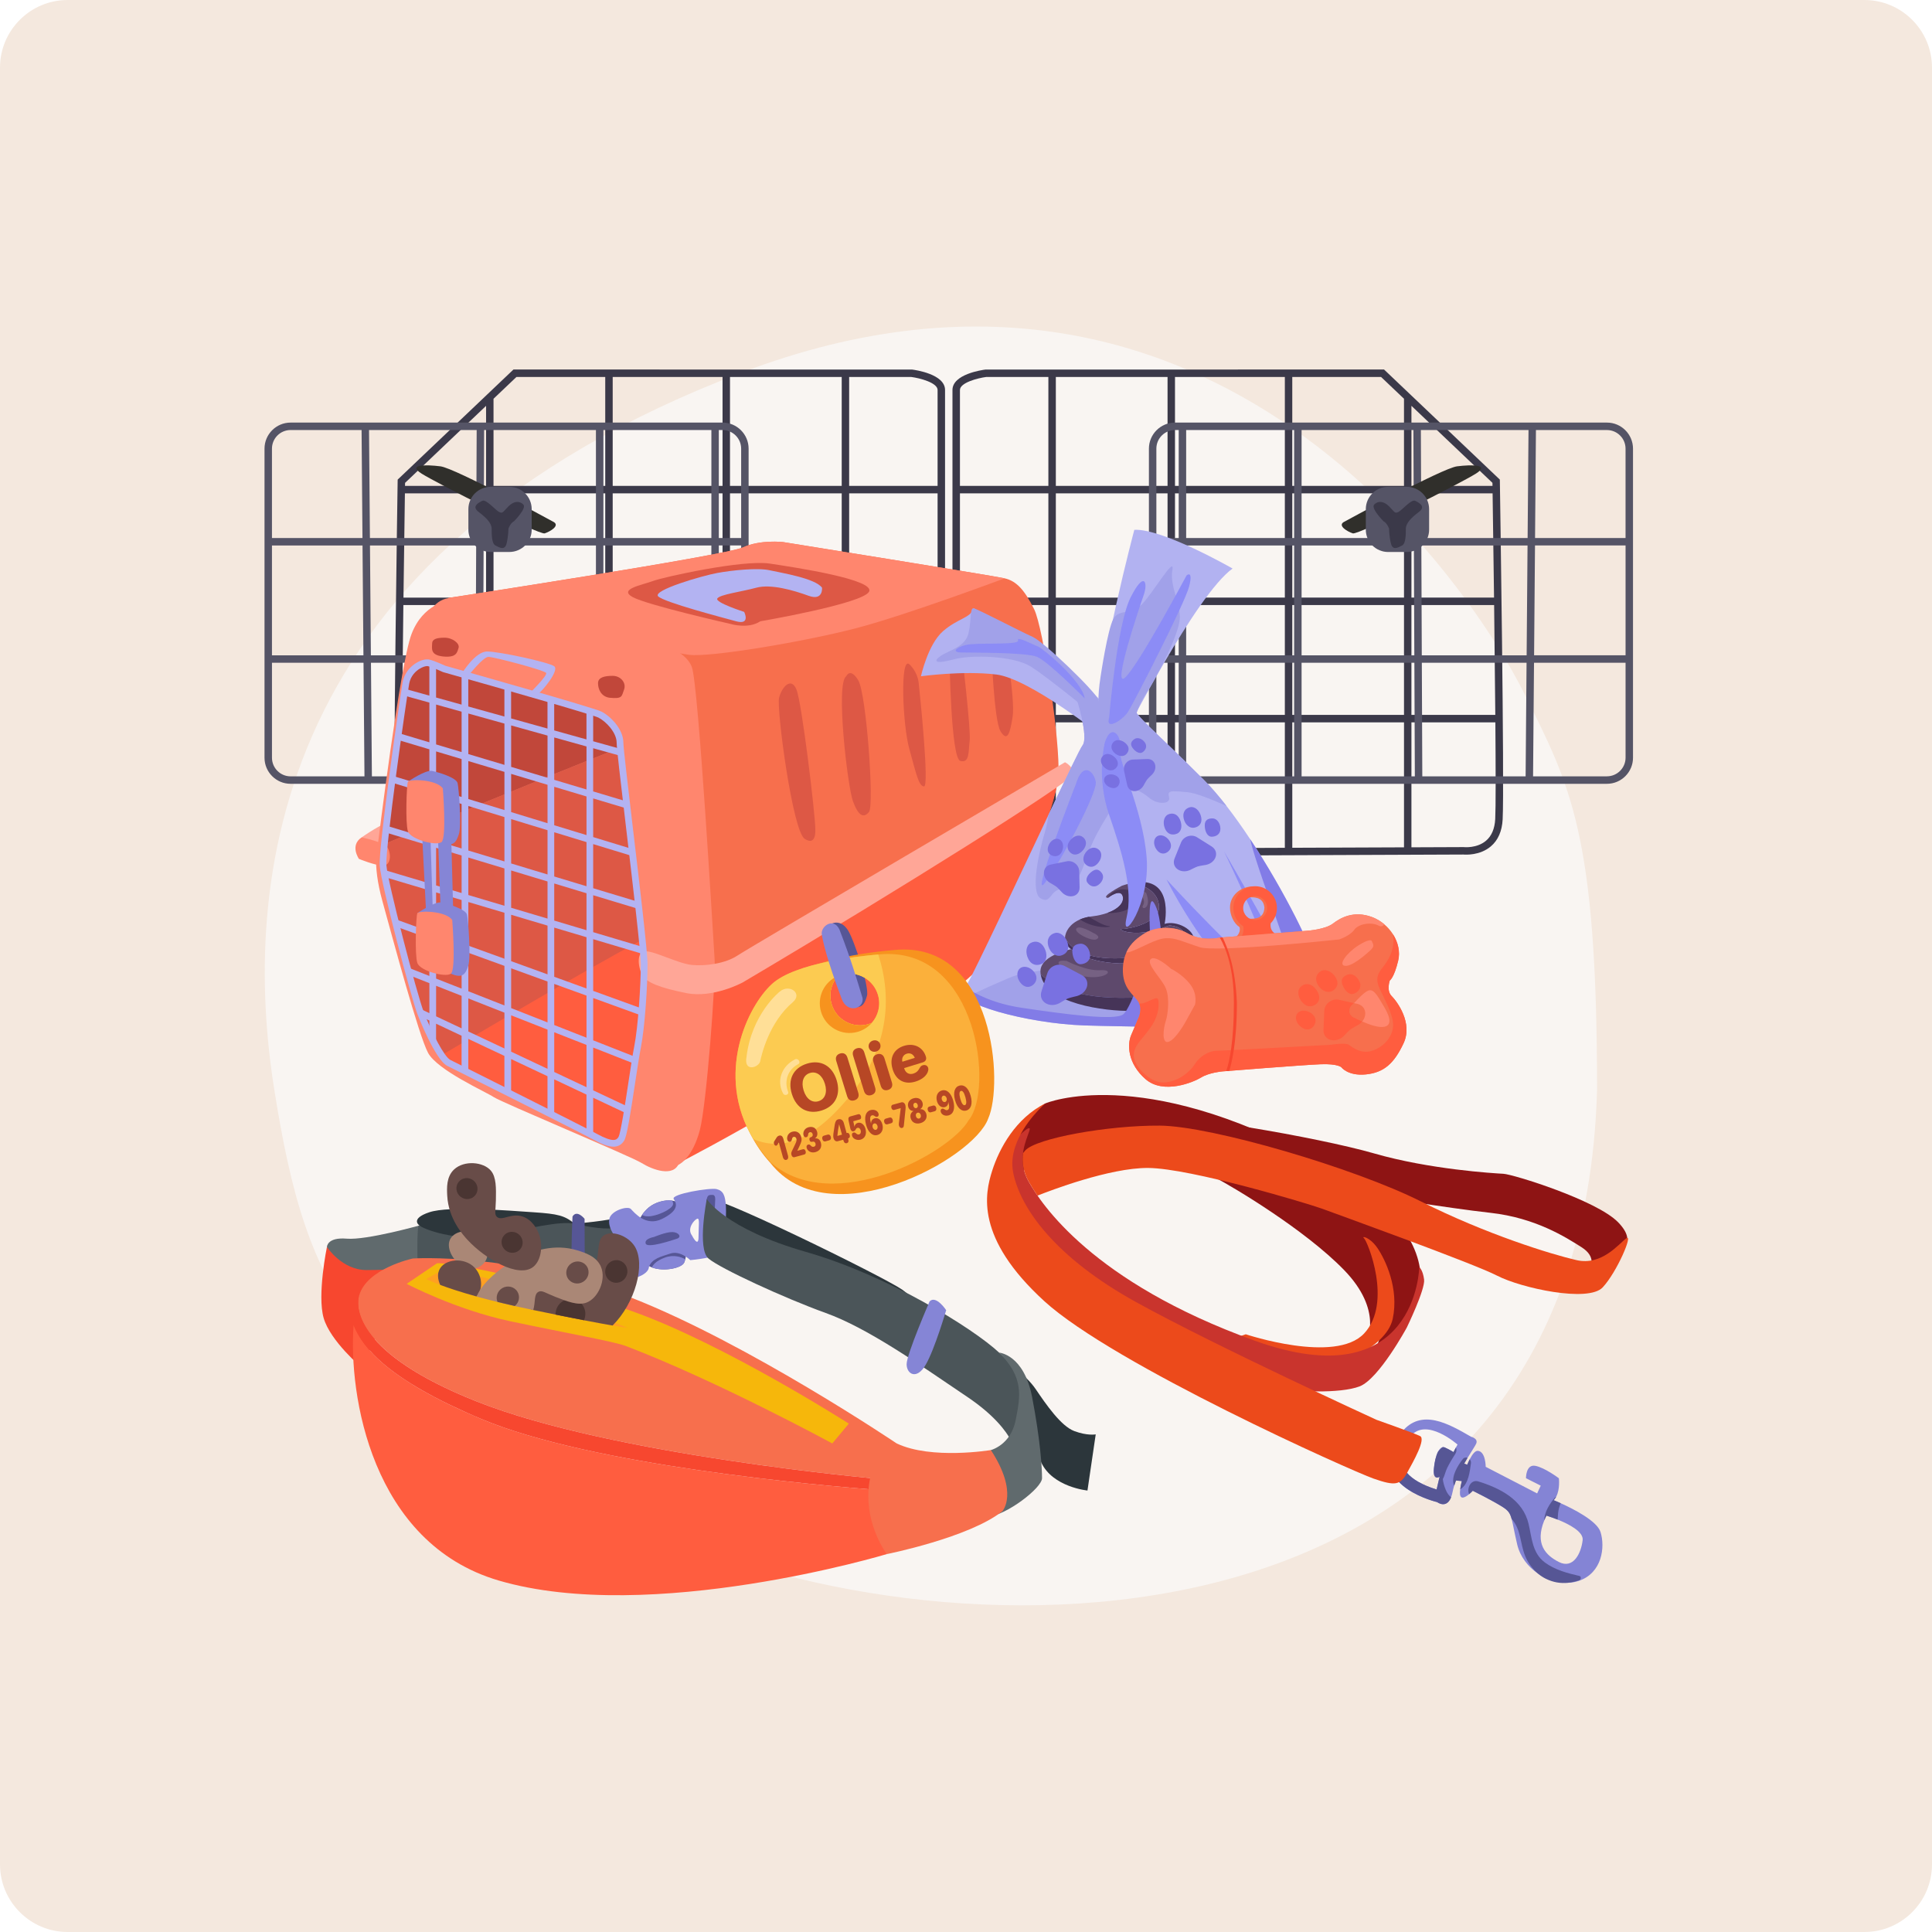 <svg fill="none" height="336" viewBox="0 0 336 336" width="336" xmlns="http://www.w3.org/2000/svg" xmlns:xlink="http://www.w3.org/1999/xlink"><clipPath id="a"><path d="m0 0h336v336h-336z"/></clipPath><g clip-path="url(#a)"><path d="m324.24 336h-312.48c-6.485 0-11.76-5.275-11.76-11.76v-312.48c0-6.485 5.275-11.76 11.76-11.76h312.48c6.485 0 11.76 5.275 11.76 11.76v312.48c0 6.485-5.275 11.76-11.76 11.76z" fill="#f4e8de"/><path d="m264.982 120.392c-8.169-16.34-53.104-87.061-135.824-55.658-82.72 31.403-87.061 89.614-81.444 124.846 5.617 35.233 13.465 51.958 65.837 76.277 52.371 24.315 161.388 24.06 164.197-76.277 0-44.679-4.596-52.849-12.766-69.188z" fill="#f9f5f2"/><path d="m158.605 64.269-69.309-.005-20.136 19.146-.005.273c-.033 2.15-.807 52.711-.485 58.815.107 2.053.799 3.633 2.058 4.7 1.897 1.609 4.404 1.451 4.772 1.417 1.992.008 80.017.325 83.512.325 1.688 0 3.151-.886 4.228-2.564.776-1.21 1.083-2.41 1.095-2.458l.021-.077v-76.016c0-2.76-5.16-3.482-5.75-3.557zm4.453 3.557v16.677h-15.38v-18.941h10.807c1.519.199 4.575 1.001 4.575 2.267zm-78.523 37.401v19.104h-14.588c.051-6.066.128-12.847.204-19.104h14.382zm-14.366-1.295c.1-7.904.199-14.813.25-18.132h14.116v18.132zm15.661 0v-18.132h19.429v18.132zm19.429 1.295v19.104h-19.429v-19.104zm0 20.399v21.813c-7.36-.028-14.177-.056-19.429-.076v-21.737zm21.696-21.696v-18.132h19.43v18.132zm19.43 1.294v19.105h-19.43v-19.105zm-39.829-1.294v-18.132h19.105v18.132zm19.105 1.294v19.105h-19.105v-19.105zm-19.105-20.723v-18.939h19.105v18.944h-19.105zm19.105 41.122v21.896c-6.306-.026-12.875-.051-19.105-.077v-21.819zm1.294 0h19.43v21.975c-5.469-.021-12.248-.046-19.43-.074zm0-41.122v-18.939h19.43v18.944h-19.43zm20.724 20.723h15.38v19.105h-15.38zm0-1.294v-18.132h15.38v18.132zm-57.866-38.368h15.446v18.944h-19.429v-15.155l3.983-3.786zm-5.277 5.019v13.925h-14.098c.003-.22.005-.396.008-.528zm-9.063 76.744h-.038l-.038.005c-.023 0-2.247.232-3.832-1.114-.975-.827-1.514-2.098-1.603-3.781-.102-1.943-.089-8.614-.025-16.804h14.599v21.732c-5.433-.023-8.9-.036-9.063-.036zm83.54.324c-.761 0-5.058-.016-11.333-.039v-21.979h15.38v18.045c-.156.539-1.261 3.973-4.047 3.973z" fill="#3b3949"/><path d="m125.658 73.493h-75.122c-2.499 0-4.534 2.035-4.534 4.534v53.753c0 2.499 2.035 4.534 4.534 4.534h75.122c2.5 0 4.535-2.035 4.535-4.534v-53.753c0-2.499-2.035-4.534-4.535-4.534zm3.238 4.534v15.543h-3.886v-18.78h.648c1.785 0 3.238 1.453 3.238 3.237zm-65.691 35.943h-15.908v-19.105h15.75zm41.73-19.105h18.781v19.105h-18.781zm-20.82-1.294.079-18.78h19.447v18.78zm19.526 1.294v19.105h-19.611l.077-19.105h19.531zm-39.308-1.294-.156-18.78h18.722l-.079 18.78zm18.479 1.294-.077 19.105h-18.234l-.158-19.105zm-18.298 20.399h18.214l-.082 19.753h-17.969zm19.511 0h19.616v19.753h-19.698zm20.913 0h18.78v19.753h-18.78zm0-21.696v-18.781h18.78v18.781zm20.075 1.294h3.885v19.105h-3.885zm-74.477-20.075h12.347l.156 18.781h-15.742v-15.543c0-1.785 1.453-3.237 3.237-3.237zm-3.237 56.99v-16.513h15.921l.166 19.753h-12.85c-1.785 0-3.237-1.452-3.237-3.237zm78.362 3.238h-.648v-19.754h3.885v16.514c0 1.784-1.452 3.237-3.237 3.237z" fill="#555466"/><path d="m96.354 90.815s-17.162-9.39-19.753-9.714c-2.591-.324-5.829-.324-3.237 1.294s20.399 10.685 21.372 10.363c.97-.324 2.591-1.294 1.619-1.943z" fill="#302f2b"/><path d="m85.344 95.996h3.237c2.146 0 3.886-1.74 3.886-3.886v-3.562c0-2.146-1.74-3.886-3.886-3.886h-3.237c-2.146 0-3.886 1.74-3.886 3.886v3.562c0 2.146 1.74 3.886 3.886 3.886z" fill="#555466"/><path d="m89.392 90.655s2.267-2.267 1.619-2.913c-.648-.648-1.619-.648-2.591.324-.97.97-.97 1.294-1.619.97s-2.267-2.267-2.913-1.943c-.646.324-1.943.97-.648 1.943 1.294.97 2.267 1.943 2.267 2.913s0 2.591.648 2.913c.648.324 1.619.97 1.943-.324.324-1.294.324-2.591.324-2.591s.324-.97.97-1.294z" fill="#3b3949"/><path d="m260.846 83.683-.005-.273-20.136-19.146-69.309.005c-.59.074-5.75.799-5.75 3.557v76.014l.021.076c.013.051.319 1.251 1.095 2.459 1.078 1.677 2.541 2.563 4.228 2.563 3.495 0 81.52-.316 83.512-.324.367.033 2.875.191 4.771-1.417 1.259-1.067 1.951-2.65 2.058-4.7.322-6.105-.452-56.666-.485-58.816zm-15.38 2.114h14.116c.049 3.322.148 10.228.251 18.132h-14.367zm0 19.429h14.382c.079 6.257.153 13.038.204 19.104h-14.588v-19.104zm14.099-20.724h-14.099v-13.925l14.091 13.396c0 .13.005.309.008.528zm-15.393-15.155v15.155h-19.429v-18.941h15.446zm-61.846 35.879v19.104h-15.38v-19.104zm-15.38-1.295v-18.132h15.38v18.132zm57.799 0v-18.132h19.429v18.132zm19.429 1.295v19.104h-19.429v-19.104zm-39.828-1.295v-18.132h19.105v18.132zm19.105 1.295v19.104h-19.105v-19.104zm-19.105-20.724v-18.941h19.105v18.944h-19.105zm-20.723 19.429v-18.132h19.429v18.132zm19.429 1.295v19.104h-19.429v-19.104zm-19.429-20.724v-18.941h19.429v18.944h-19.429zm19.429 41.123v21.9c-7.182.028-13.96.054-19.429.074v-21.974zm1.294 0h19.105v21.819c-6.23.025-12.799.051-19.105.076zm20.399 0h19.429v21.737c-5.249.02-12.065.048-19.429.076zm-53.226-60.064h10.807v18.944h-15.38v-16.679c0-1.266 3.056-2.068 4.575-2.267zm-4.576 78.112v-18.046h15.38v21.98c-6.275.023-10.572.038-11.333.038-2.785 0-3.891-3.434-4.047-3.972zm93.096-1.241c-.089 1.682-.628 2.954-1.603 3.781-1.585 1.345-3.809 1.116-3.832 1.113l-.038-.005h-.039c-.163 0-3.63.015-9.063.036v-21.732h14.598c.064 8.19.077 14.861-.025 16.804z" fill="#3b3949"/><path d="m279.467 73.493h-75.122c-2.5 0-4.534 2.035-4.534 4.534v53.753c0 2.499 2.034 4.534 4.534 4.534h75.122c2.5 0 4.534-2.035 4.534-4.534v-53.753c0-2.499-2.034-4.534-4.534-4.534zm3.237 4.534v15.543h-15.739l.155-18.78h12.347c1.785 0 3.237 1.453 3.237 3.237zm-77.713 35.943h-3.886v-19.105h3.886zm40.982 0h-19.61v-19.105h19.531l.076 19.105zm-.084-20.4h-19.526v-18.78h19.447zm-39.601 0v-18.78h18.78v18.78zm18.78 1.294v19.105h-18.78v-19.105zm0 20.399v19.753h-18.78v-19.753zm1.295 0h19.615l.082 19.753h-19.697zm20.828-20.399h18.469l-.158 19.105h-18.235zm.084 20.399h18.214l-.164 19.753h-17.968zm-.089-21.696-.079-18.781h18.721l-.155 18.781zm19.771 1.294h15.75v19.105h-15.908zm-62.612-20.075h.648v18.781h-3.885v-15.543c0-1.785 1.452-3.237 3.237-3.237zm-3.237 56.99v-16.513h3.885v19.753h-.648c-1.785 0-3.237-1.452-3.237-3.237zm78.362 3.238h-12.85l.166-19.754h15.921v16.514c0 1.784-1.453 3.237-3.237 3.237z" fill="#555466"/><path d="m233.648 90.815s17.162-9.39 19.753-9.714c2.591-.324 5.829-.324 3.237 1.294-2.591 1.619-20.399 10.685-21.372 10.363-.97-.324-2.591-1.294-1.618-1.943z" fill="#302f2b"/><path d="m244.656 84.665h-3.237c-2.146 0-3.886 1.74-3.886 3.886v3.562c0 2.146 1.74 3.886 3.886 3.886h3.237c2.146 0 3.886-1.74 3.886-3.886v-3.562c0-2.146-1.74-3.886-3.886-3.886z" fill="#555466"/><path d="m240.61 90.655s-2.267-2.267-1.618-2.913c.648-.648 1.618-.648 2.591.324.97.97.97 1.294 1.619.97.648-.324 2.267-2.267 2.913-1.943s1.943.97.648 1.943c-1.294.97-2.267 1.943-2.267 2.913s0 2.591-.648 2.913c-.649.324-1.619.97-1.943-.324-.325-1.294-.325-2.591-.325-2.591s-.324-.97-.97-1.294z" fill="#3b3949"/><path d="m64.055 147.97-1.167-2.334s3.967-2.8 5.369-2.8c1.402 0-.84 4.598-.84 4.598z" fill="#ffa697"/><path d="m77.967 103.991v.495l.097 15.936 19.212 40.725 17.905 37.949 2.916 3.153s35.37-20.662 51.713-35.838c0 0 3.735-3.035 5.369-7.238 1.634-4.202 8.405-18.676 8.872-24.045.008-.071.013-.148.015-.224.368-5.694-2.604-25.733-4.217-28.958-1.634-3.268-3.036-4.902-5.137-5.369s-38.521-6.303-38.521-6.303-3.968-.467-7.003.934c-3.036 1.402-51.223 8.783-51.223 8.783z" fill="#f76f4d"/><path d="m77.971 104.486s-4.402.48-6.413 5.814c-2.014 5.336-5.862 36.718-5.862 36.718s-1.054 2.936.812 9.707c1.869 6.771 6.304 23.346 7.938 26.381 1.634 3.036 10.039 6.771 11.44 7.705 1.402.935 23.813 10.271 25.679 11.441 1.869 1.167 5.599 2.573 6.533 0 .937-2.571-4.199-78.676-4.199-78.676l-35.93-19.087z" fill="#ff866e"/><path d="m97.278 161.148 17.905 37.949 2.915 3.153s35.371-18.219 51.713-33.395c0 0 3.281-1.925 4.915-6.127s8.859-22.23 9.326-27.599c.008-.071.013-.148.016-.225-10.647 6.815-54.455 34.235-59.452 34.973-2.073.306-14.036-3.807-27.341-8.732z" fill="#ff5d3f"/><path d="m114.247 111.786s4.902 1.167 6.069 4.202c1.167 3.036 3.735 47.391 3.967 50.894.233 3.502-1.401 25.211-2.568 29.649-1.167 4.434-3.503 6.77-5.369 6.303-1.869-.467-38.286-19.842-38.286-19.842s-3.268-2.801-4.202-9.34c-.934-6.536-5.604-15.175-3.967-36.884 1.634-21.712 3.036-26.146 3.967-28.483.934-2.333 2.334-4.901 6.069-4.202 3.735.7 34.319 7.705 34.319 7.705z" fill="#ff866e"/><path d="m66.624 150.539c.232 3.035 5.369 22.646 6.536 25.679.86 2.231 2.346 5.468 3.631 7.309.465.664.901 1.144 1.271 1.328 1.402.699 22.878 11.44 25.447 12.839 2.568 1.402 3.852 1.517 4.552.35.699-1.167 2.101-12.372 2.8-15.875.7-3.503 1.167-10.738 1.167-14.474 0-.651-.127-2.18-.339-4.273-.917-9.1-3.401-28.853-3.807-33.403-15.63 6.179-34.109 13.879-41.031 16.774-.181 1.841-.273 3.184-.232 3.746z" fill="#dd5845"/><path d="m62.889 145.635s3.924.794 4.529 1.797.605 3.104-.794 3.104c-1.402 0-4.202-1.166-4.202-1.166s-1.634-2.334.467-3.735z" fill="#ff866e"/><path d="m141.795 144.235s.232 3.036-1.869 1.634c-2.101-1.401-4.902-22.646-4.435-24.512.467-1.869 2.101-3.735 3.036-1.402.934 2.334 3.268 21.712 3.268 24.28z" fill="#dd5845"/><path d="m147.165 117.621s.7-1.634 2.101.7c1.402 2.333 2.801 21.711 1.869 22.878s-1.869.7-2.801-1.869c-.934-2.568-3.035-20.544-1.166-21.711z" fill="#dd5845"/><path d="m158.138 115.52s1.401 1.167 1.634 3.268c.232 2.101 1.868 17.976.934 17.976s-1.402-2.333-2.568-6.536c-1.167-4.202-1.634-16.107 0-14.708z" fill="#dd5845"/><path d="m167.24 113.184s1.634 13.774 1.402 15.641c-.233 1.868 0 3.967-1.634 3.502-1.634-.467-1.869-17.509-1.869-18.208 0-.7 1.166-2.801 2.101-.935z" fill="#dd5845"/><path d="m174.71 110.851s1.869 10.738 1.402 13.774-.934 4.435-2.101 2.568c-1.167-1.868-1.634-14.473-1.634-15.875 0-1.401 1.167-2.8 2.333-.467z" fill="#dd5845"/><path d="m66.853 146.793c6.919-2.895 25.401-10.595 41.031-16.773-.038-.411-.056-.697-.056-.843 0-2.101-2.101-4.202-3.503-4.902-1.401-.699-27.08-7.937-27.08-7.937s-1.751-.817-2.686-1.05c-.934-.232-3.503.935-3.967 3.503-.38 2.094-2.936 19.873-3.738 28.005z" fill="#c1473a"/><path d="m76.792 183.527c.465.664.901 1.144 1.272 1.328 1.402.699 22.878 11.44 25.447 12.839 2.568 1.402 3.852 1.517 4.552.35.699-1.167 2.101-12.372 2.801-15.875.699-3.503 1.166-10.738 1.166-14.473 0-.652-.127-2.181-.339-4.274-10.705 5.795-26.09 14.861-34.901 20.105z" fill="#ff5d3f"/><path d="m77.967 103.991v.495l1.963 1.46s36.185 7.471 39.92 7.938 20.31-2.334 29.182-4.67 25.679-8.637 25.679-8.637c-2.101-.467-38.521-6.303-38.521-6.303s-3.968-.467-7.003.934c-3.036 1.402-51.223 8.783-51.223 8.783z" fill="#ff866e"/><path d="m132.223 108.051s17.742-3.036 18.911-5.137c1.167-2.101-12.607-4.202-17.277-4.902-4.67-.7-18.443 2.333-20.31 3.036-1.869.699-6.068 1.401-3.503 2.8 2.569 1.402 17.042 4.67 17.042 4.67s3.036.934 5.137-.467z" fill="#dd5845"/><path d="m142.962 102.213s.232 2.334-2.334 1.402c-2.568-.934-6.536-2.101-9.104-1.402-2.568.7-6.304 1.167-6.771 1.869-.467.7 4.67 2.334 4.67 2.334s1.167 2.333-1.402 1.634c-2.568-.7-12.372-3.266-13.539-4.318-1.167-1.051 7.703-3.62 10.271-4.087 2.569-.467 7.003-.934 9.105-.467 2.101.467 7.937 1.401 9.104 3.035z" fill="#b3b3f2"/><path d="m185.217 132.562s1.869.935 1.167 2.334c-.7 1.401-29.182 19.375-57.197 35.952 0 0-5.137 2.801-9.804 1.869-4.669-.934-6.99-1.864-7.697-3.15-.708-1.287-1.088-4.187.62-4.136 1.708.048 5.676 2.149 8.012 2.384 2.333.233 5.836-.232 7.937-1.634 2.101-1.401 56.962-33.616 56.962-33.616z" fill="#ffa697"/><path d="m103.229 198.208c-2.486-1.356-23.087-11.66-25.428-12.829-2.134-1.068-5.157-8.872-5.185-8.952-1.085-2.823-6.329-22.658-6.574-25.844-.25-3.238 3.595-29.803 3.975-31.899.334-1.833 1.555-2.862 2.252-3.314.868-.559 1.8-.809 2.433-.651.904.225 2.461.935 2.747 1.067 2.839.802 25.738 7.264 27.14 7.966 1.542.771 3.824 3.028 3.824 5.425 0 .866.802 7.634 1.649 14.798 1.198 10.103 2.554 21.553 2.554 23.721 0 3.63-.45 10.937-1.18 14.588-.25 1.256-.6 3.549-.968 5.977-.845 5.581-1.434 9.298-1.907 10.082-.467.779-1.116 1.08-1.871 1.08-1.024 0-2.242-.554-3.46-1.218zm-30.328-81.855c-.539.347-1.481 1.141-1.736 2.541-.526 2.887-4.187 28.673-3.962 31.599.222 2.883 5.27 22.317 6.5 25.516 1.384 3.597 3.569 7.799 4.619 8.325 2.344 1.172 22.96 11.484 25.465 12.85 2.857 1.557 3.444 1.108 3.773.562.388-.646 1.211-6.069 1.754-9.659.371-2.44.72-4.748.976-6.03.704-3.528 1.156-10.861 1.156-14.359 0-2.101-1.412-14.011-2.545-23.585-1.029-8.681-1.657-14.045-1.657-14.936 0-1.797-1.879-3.73-3.179-4.381-.99-.495-16.677-4.994-26.978-7.896l-.089-.034c-.018-.007-1.711-.796-2.579-1.013-.033-.008-.077-.013-.125-.013-.283 0-.817.14-1.391.513z" fill="#b3b3f2"/><path d="m74.676 154.857v7.146l-6.041-2.19c.112.449.227.909.342 1.368l5.696 2.063v6.485l-3.86-1.519c.128.477.258.947.38 1.404l3.48 1.369v5.213l-1.818-.858c.117.368.22.664.301.878.084.217.174.447.268.682l1.248.587v2.247c.375.784.774 1.562 1.167 2.265v-3.96l4.435 2.088v5.837c.355.178.748.372 1.167.587v-5.872l6.281 2.959v6.058c.386.194.776.391 1.167.587v-6.096l6.327 2.982v6.293c.396.202.786.396 1.167.59v-6.335l5.612 2.645v6.539c.48.248.876.452 1.167.608v-6.595l5.862 2.762c.066-.388.13-.786.196-1.197l-6.058-2.854v-7.44l7.207 2.834c.067-.419.128-.812.192-1.18l-7.399-2.91v-7.356l8.41 3.049c.035-.399.069-.804.099-1.208l-8.509-3.084v-8.992l8.759 2.607c-.03-.373-.068-.794-.112-1.251l-8.647-2.576v-6.424l7.95 2.403c-.046-.414-.094-.835-.143-1.264l-7.81-2.359v-7.672l6.889 2.103c-.049-.423-.1-.845-.149-1.266l-6.74-2.058v-6.722l5.908 1.769c-.048-.429-.097-.85-.148-1.264l-5.762-1.725v-7.509l4.863 1.353c-.051-.48-.094-.899-.125-1.246l-4.736-1.32v-5.063c-.332-.107-.722-.232-1.166-.367v5.109l-5.612-1.566v-5.218c-.383-.115-.774-.227-1.167-.34v5.234l-6.327-1.761v-5.301c-.393-.112-.781-.224-1.167-.337v5.311l-6.281-1.749v-5.354c-.414-.117-.804-.227-1.167-.332v5.359l-4.435-1.236v-5.588c-.403-.161-.827-.317-1.167-.411v5.673l-4.251-1.185c-.054.329-.112.72-.179 1.162l4.432 1.233v6.908l-5.377-1.611c-.054.383-.107.774-.163 1.17l5.54 1.659v6.562l-6.393-1.951c-.051.393-.102.781-.153 1.172l6.546 1.999v7.759l-7.478-2.259c-.046.403-.092.799-.133 1.179l7.611 2.3v6.552l-7.96-2.37c.061.358.14.792.24 1.29l7.721 2.3zm21.712 24.666 5.612 2.205v7.351l-5.612-2.645zm0-8.405 5.612 2.032v7.322l-5.612-2.206v-7.151zm0-9.796 5.612 1.672v8.918l-5.612-2.035v-8.553zm0-7.672 5.612 1.697v6.427l-5.612-1.673zm0-8.911 5.612 1.713v7.675l-5.612-1.695zm0-7.904 5.612 1.68v6.717l-5.612-1.713zm0-8.584 5.612 1.565v7.484l-5.612-1.68v-7.366zm-7.493 48.325 6.327 2.487v6.819l-6.327-2.982zm0-8.175 6.327 2.296v7.112l-6.327-2.489zm0-9.311 6.327 1.884v8.479l-6.327-2.295zm0-7.705 6.327 1.912v6.457l-6.327-1.884zm0-8.933 6.327 1.93v7.697l-6.327-1.914zm0-7.864 6.327 1.897v6.679l-6.327-1.933v-6.64zm0-8.425 6.327 1.762v7.34l-6.327-1.897v-7.208zm-7.447 47.482 6.281 2.469v6.232l-6.281-2.959zm0-7.945 6.281 2.278v6.885l-6.281-2.469v-6.691zm0-8.828 6.281 1.868v7.994l-6.281-2.277v-7.588zm0-7.736 6.281 1.897v6.49l-6.281-1.869zm0-8.957 6.281 1.918v7.715l-6.281-1.897v-7.733zm0-7.822 6.281 1.881v6.638l-6.281-1.917zm0-8.267 6.281 1.749v7.182l-6.281-1.882zm-5.604 47.352 4.435 1.746v5.653l-4.435-2.091v-5.305zm0-7.774 4.435 1.608v6.656l-4.435-1.743zm0-8.466 4.435 1.322v7.512l-4.435-1.606v-7.226zm0-7.762 4.435 1.343v6.524l-4.435-1.32zm0-8.971 4.435 1.353v7.738l-4.435-1.34v-7.754zm0-7.79 4.435 1.331v6.592l-4.435-1.353zm0-8.147 4.435 1.236v7.024l-4.435-1.33z" fill="#b3b3f2"/><path d="m80.28 117.194s2.333-3.891 4.435-3.891 10.738 1.869 11.673 2.568c.934.7-2.078 4.386-2.905 4.877-.83.492-1.345-.207-1.345-.207s3.084-3.036 2.849-3.503c-.232-.467-9.104-2.801-10.039-2.801-.934 0-3.503 3.289-3.503 3.289l-1.167-.332z" fill="#b3b3f2"/><path d="m78.411 143.42.521 19.184-2.155-.508-.7-18.911-1.282.25.582 18.428-1.169-1.169-.929-18.086 2.798-1.989z" fill="#8585d6"/><path d="m72.575 137.816-1.634-1.869s3.036-2.101 4.202-1.869 4.202 1.167 4.435 2.101.7 7.47.232 8.872c-.467 1.402-.934 2.334-3.036 1.402-2.101-.935-4.202-8.637-4.202-8.637z" fill="#8585d6"/><path d="m77.012 137.116s.7 8.637-.232 9.339c-.934.699-5.369-.467-5.836-1.869s-.232-8.17 0-8.637c.232-.467 4.902-.467 6.069 1.167z" fill="#ff866e"/><path d="m74.208 160.694-1.634-1.869s3.036-2.101 4.202-1.869c1.167.233 4.202 1.167 4.435 2.101.232.935.7 7.471.232 8.872-.467 1.402-.934 2.334-3.036 1.402-2.101-.934-4.202-8.637-4.202-8.637z" fill="#8585d6"/><path d="m78.647 159.994s.7 8.637-.232 9.339c-.934.7-5.369-.467-5.836-1.869-.467-1.401-.232-8.17 0-8.637.232-.467 4.902-.467 6.069 1.167z" fill="#ff866e"/><path d="m108.528 119.941c-.439 1.172-.232 1.634-2.568 1.402-1.445-.23-1.956-1.507-1.956-2.528s1.151-1.277 2.553-1.277 2.41 1.231 1.971 2.403z" fill="#c1473a"/><path d="m79.749 112.688c-.255.766-.337 1.716-2.673 1.483-2.334-.232-1.923-1.483-1.923-2.249s.756-1.019 2.157-1.019c1.402 0 2.693 1.019 2.438 1.785z" fill="#c1473a"/><path d="m195.55 127.888s12.408-24.41 18.811-29.014c0 0-12.171-6.978-17.088-6.732 0 0-6.339 23.93-5.977 31.288.365 7.358 4.254 4.458 4.254 4.458z" fill="#b2b2f1"/><path d="m192.004 128.309s-12.883-10.292-18.722-11.002c-5.836-.709-13.12.307-13.12.307s1.213-5.538 3.814-7.82c2.602-2.283 4.821-2.283 5.359-4.004 0 0 6.013 3.205 11.183 6.638 5.17 3.434 13.345 11.801 13.345 11.801s.705 2.775-1.861 4.08z" fill="#b2b2f1"/><path d="m227.211 180.39c-1.342-.651-5.31-1.054-10.327-1.32-2.349-.122-4.927-.217-7.577-.293-.613-.018-1.228-.034-1.846-.049-1.318-.033-2.643-.064-3.958-.089-5.66-.113-11.113-.179-14.813-.299-10.426-.342-22.735-3.983-21.142-6.03.082-.105.21-.314.376-.608 1.922-3.419 9.114-18.796 14.417-29.983 3.074-6.49 5.515-11.569 5.918-12.084 1.159-1.479-1.159-8.535-1.159-8.535 2.318 2.389 9.993.569 10.051 1.869.059 1.299 3.85 4.276 12.25 12.696 1.266 1.269 2.579 2.801 3.904 4.504 1.384 1.782 2.775 3.75 4.131 5.798 5.948 8.997 11.159 19.551 11.662 22.702.725 4.552 1.882 13.542-1.881 11.721z" fill="#b2b2f1"/><path d="m227.428 178.967s-27.223-1.478-30.121-1.478-18.888-1.162-21.318-1.948c-2.431-.784-7.507-2.27-7.507-2.27s.876-.564 6.96-3.181c6.082-2.617 20.274-1.478 25.776-.115 5.502 1.366 13.756.797 17.377 2.048 3.62 1.251 14.047 5.576 8.833 6.942z" fill="#a1a1e9"/><path d="m185.373 164.079c.125.266.413.618.881.993 1.907 1.54 6.77 3.511 15.408 1.885 2.359-.445 3.896-1.047 4.817-1.708.184-.133.345-.266.483-.401.431-.427.638-.866.674-1.295.15-1.866-2.975-3.523-5.096-2.88 0 0 1.986-9.096-6.35-6.957.848-.066 1.675-.023 2.262.248 0 0 3.028.927 3.12 3.712s-5.147 3.878-6.329 3.878 1.09 1.095 4.299.501c3.21-.595 3.422-1.19 4.057-1.096.636.095 2.058.358 2.27 1.356.1.467.079 1.305-1.014 2.127-1.251.942-3.908 1.861-9.4 2.18-4.516.261-7.116-.618-8.612-1.687-.857-.616-1.353-1.292-1.636-1.851-.026.372.036.714.166.993z" fill="#463458"/><path d="m185.209 163.086c.283.559.779 1.238 1.637 1.851 1.493 1.069 4.095 1.95 8.611 1.687 5.494-.316 8.15-1.238 9.401-2.18 1.092-.822 1.113-1.662 1.013-2.127-.212-.998-1.634-1.261-2.27-1.355-.635-.095-.847.5-4.056 1.095-3.21.595-5.482-.501-4.3-.501s6.419-1.095 6.329-3.878c-.089-2.783-3.12-3.712-3.12-3.712-.587-.271-1.414-.311-2.262-.248-.339.087-.694.192-1.069.32 0 0-3.876 1.976-2.454 2.119.036-.029 2.152-1.678 2.574-.332.316 1.013-.549 2.213-2.714 2.964-.733.253-1.611.454-2.645.582-.176.02-.345.046-.508.077-.593.107-1.111.265-1.565.464-1.759.764-2.531 2.096-2.602 3.176z" fill="#5e496c"/><path d="m180.953 169.147c.008.11.023.217.038.322 2.615 2.507 7.54 4.498 17.129 3.985 9.704-.518 11.231-3.472 10.746-5.609-.071-.316-.189-.615-.329-.886-.506-.97-1.323-1.46-2.056-1.708-.924.659-2.461 1.264-4.817 1.708-8.637 1.627-13.501-.344-15.408-1.884-2.239.549-3.973 1.333-4.79 2.405-.378.493-.561 1.047-.51 1.667z" fill="#5e496c"/><path d="m180.992 169.469c.815 5.045 11.024 6.434 15.949 6.342 5.027-.094 14.17-1.024 14.716-5.474.171-1.389-.309-2.471-1.049-3.301-1.062-1.19-2.658-1.861-3.643-2.188-.138.135-.296.271-.483.401.733.245 1.55.735 2.056 1.708.14.271.257.569.329.886.487 2.137-1.042 5.091-10.746 5.609-9.59.513-14.514-1.478-17.129-3.985z" fill="#463458"/><path d="m187.811 159.908c2.93 1.925 6.196 1.228 4.965 1.136-.829-.061-2.405-.973-3.4-1.601-.593.107-1.111.266-1.565.465z" fill="#463458"/><path d="m192.529 158.784c4.588.224 6.96-2.964 4.093-3.881-2.888-.922-3.937 1.22-3.952 1.248.035-.028 2.152-1.677 2.573-.331.317 1.013-.549 2.213-2.714 2.964z" fill="#463458"/><path d="m190.108 162.236s-2.361-1.427-2.908-.761c-.546.667 2.696 2.357 3.544 1.857.848-.501-.636-1.096-.636-1.096z" fill="#766183"/><path d="m199.343 155.31s-1.272-.904-1.182-.403c.092.5 1.182 1.593.635 2.522-.546.93 1.634.738.544-2.119z" fill="#766183"/><path d="m185.476 167.112s3.421 1.785 5.905 1.619 1.182 1.499-2.15 1.167-4.815-1.856-4.815-1.856-1.21-1.19 1.06-.927z" fill="#766183"/><path d="m227.211 180.389c-1.342-.651-5.31-1.054-10.327-1.32-2.349-.122-4.927-.217-7.577-.293-.613-.018-1.228-.033-1.846-.049-1.318-.033-2.643-.063-3.958-.089-5.66-.112-11.113-.179-14.813-.299-10.426-.342-22.735-3.983-21.142-6.03.082-.105.21-.314.376-.608 1.662 1.134 4.853 2.839 9.763 3.567 7.674 1.139 16.219 2.275 17.667 1.139 1.448-1.139 4.779-10.925 4.634-14.339-.146-3.413-.146-7.396 1.159-4.097 1.305 3.298 1.014 12.86 1.159 15.249.146 2.39-.868 2.39 3.186 2.732 4.055.342 13.613 1.366 15.207 1.251 1.593-.115 6.806-1.366 2.895-12.745-2.804-8.16-5.533-15.441-6.158-18.492 5.948 8.997 11.159 19.552 11.662 22.702.725 4.552 1.882 13.542-1.881 11.721z" fill="#827ce7"/><path d="m213.302 140.168c-2.665-1.19-5.394-2.268-6.773-2.393-3.209-.291-3.495-.283-3.207.909.286 1.193-2.029 1.305-3.477.054-1.447-1.251-3.62-2.275-4.634-.797-1.013 1.479-4.2 5.918-5.647 9.674-1.448 3.756-2.173 6.827-4.634 6.942s-2.027 2.732-3.909 1.708c-1.881-1.024-.39-7.984.748-11.732.273-.903.457-1.871.577-2.813 3.074-6.49 5.515-11.568 5.918-12.084 1.159-1.478-1.159-8.535-1.159-8.535 2.318 2.39 9.993.569 10.052 1.869.058 1.299 3.85 4.276 12.249 12.696 1.267 1.269 2.579 2.801 3.904 4.504z" fill="#a1a1e9"/><path d="m202.883 152.962s6.661 13.541 15.495 20.483c8.833 6.942 9.558 5.007 8.399.682s-13.901-26.062-13.901-26.062 11.006 22.646 7.82 21.737c-3.187-.912-17.813-16.843-17.813-16.843z" fill="#8c8cf6"/><path d="m192.165 129.065s-1.593 5.918.725 12.633c2.318 6.714 4.2 12.974 3.04 17.866-1.159 4.892 4.2-2.162 3.475-10.582-.725-8.423-5.068-16.731-4.634-18.778.434-2.048-1.447-4.668-2.606-1.139z" fill="#8c8cf6"/><path d="m187.139 136.277s-8.152 20.894-5.4 17.254c2.753-3.641 9.123-15.704 8.834-17.527-.288-1.823-2.231-3.666-3.434.273z" fill="#8c8cf6"/><path d="m191.395 117.736s1.23-8.323 2.239-10.105c1.006-1.782 2.964-.595 4.879-2.456 1.915-1.864 5.872-8.757 5.382-6.028-.493 2.729 1.394 5.722 1.284 8.395s-3.551 9.413-5.79 12.939-1.897 4.966-1.897 4.966-8.262 6.119-6.097-7.706z" fill="#a1a1e9"/><path d="m192.89 124.827s1.351-16.141 3.715-20.882c2.364-4.741 3.092-2.689 2.305-.47-.786 2.219-5.637 16.664-3.193 14.318 2.443-2.344 10.641-17.721 10.641-17.721s1.202-1.044.452 1.91c-.751 2.953-9.62 20.23-10.596 21.762-.972 1.532-4.016 3.408-3.326 1.083z" fill="#8c8cf6"/><path d="m191.458 125.367s-9.245-7.644-12.265-9.485c-3.021-1.841-10.236-2.053-13.33-1.21-3.097.845-3.717.408-2.277-.59 1.442-.998 4.317-1.54 4.858-3.988s.207-4.414.894-4.299c.686.114 8.244 4.09 10.23 4.95s10.981 9.561 11.407 10.892c.426 1.33 2.229 4.58.48 3.73z" fill="#a1a1e9"/><path d="m188.653 121.463s-6.365-6.426-8.298-7.23-11.583-.717-13.207-.758-1.026-.81.756-1.295 9.495.077 9.155-.801c-.339-.876 2.745.824 3.462 1.054.717.227 7.67 5.939 8.132 9.033z" fill="#8c8cf6"/><path d="m179.818 168.999c-.697-.858-1.787-1.121-2.431-.587-.646.534-.602 1.662.095 2.52s1.537.883 2.183.35c.646-.534.852-1.425.153-2.283zm9.758-3c.097 1.101-.743 1.622-1.578 1.688s-1.402-.952-1.499-2.055c-.097-1.101.557-1.44 1.389-1.507.835-.066 1.591.774 1.685 1.874zm-7.961-1.177c-.595-1.113-1.575-1.266-2.377-.822-.801.445-.97 1.706-.377 2.819.594 1.113 1.618 1.19 2.42.745.802-.444.924-1.628.332-2.739zm4.072-.799c.348 1.213-.291 1.923-1.174 2.163s-1.853-.455-2.201-1.667c-.347-1.213.261-2.015 1.144-2.255s1.884.549 2.231 1.759zm-3.551 5.26-.996 3.086c-.612 1.813 1.359 3.016 3.097 2.099 0 0 1.093-.666 1.466-.817.334-.135 1.621-.434 1.621-.434 1.912-.559 2.464-2.785.761-3.661l-2.862-1.522c-1.162-.646-2.704-.02-3.087 1.251z" fill="#7971e1"/><path d="m184.736 147.977c.343-.868.087-1.779-.574-2.034-.659-.256-1.473.242-1.815 1.113-.342.868-.016 1.496.646 1.751.658.255 1.401.038 1.743-.83zm6.245 5.947c-.771.525-1.501.122-1.894-.465s.122-1.427.894-1.953c.771-.526 1.289-.187 1.685.401.393.587.089 1.491-.685 2.017zm-2.423-6.35c.575-.896.281-1.683-.377-2.091-.659-.406-1.657-.01-2.232.888-.574.897-.207 1.686.452 2.091.659.406 1.583.008 2.155-.888zm2.273 2.668c-.748.758-1.537.58-2.079.028-.541-.551-.431-1.552.317-2.311.748-.758 1.591-.64 2.134-.089.542.552.376 1.614-.372 2.372zm-5.341-.442-2.684.544c-1.588.299-1.657 2.247-.265 3.148 0 0 .942.529 1.207.74.238.189.991 1.014.991 1.014 1.205 1.177 3.071.661 3.013-.955l-.064-2.737c-.003-1.123-1.103-1.999-2.198-1.754z" fill="#7971e1"/><path d="m203.331 146.154c-.567-.811-1.521-1.118-2.134-.684-.61.434-.646 1.445-.079 2.257.566.812 1.315.889 1.927.455.61-.434.853-1.216.286-2.028zm8.913-2.042c.015.991-.768 1.399-1.519 1.404s-1.19-.944-1.205-1.932c-.015-.991.59-1.251 1.34-1.254.751-.005 1.369.794 1.384 1.785zm-7.034-1.573c-.457-1.031-1.325-1.233-2.068-.888-.745.345-.978 1.46-.521 2.492.457 1.031 1.369 1.169 2.114.824.746-.344.932-1.394.475-2.425zm3.69-.446c.232 1.105-.386 1.697-1.193 1.853s-1.626-.528-1.858-1.634c-.233-1.105.365-1.782 1.169-1.938.807-.155 1.647.613 1.879 1.719zm-3.516 4.465-1.09 2.691c-.667 1.58 1.016 2.783 2.629 2.076 0 0 1.019-.524 1.364-.636.306-.1 1.475-.281 1.475-.281 1.747-.375 2.382-2.328.92-3.222l-2.459-1.547c-.993-.654-2.413-.197-2.839.916z" fill="#7971e1"/><path d="m193.872 134.796c-.782-.294-1.593-.051-1.81.544-.217.594.24 1.314 1.021 1.608s1.34-.01 1.557-.602c.217-.595.013-1.254-.768-1.548zm5.228-5.678c.483.681.133 1.34-.385 1.703-.518.362-1.279-.087-1.762-.771-.482-.682-.186-1.152.335-1.514.518-.363 1.332-.103 1.815.582zm-5.644 2.264c-.812-.5-1.512-.227-1.864.37-.355.595.015 1.484.827 1.984.812.501 1.511.159 1.864-.436.355-.595-.018-1.417-.827-1.915zm2.353-2.073c.69.659.544 1.366.057 1.859-.485.493-1.384.408-2.073-.25-.69-.659-.598-1.415-.113-1.908.485-.492 1.44-.36 2.129.299zm-.314 4.787.526 2.392c.291 1.417 2.035 1.451 2.822.189 0 0 .459-.85.645-1.092.166-.215.894-.902.894-.902 1.037-1.095.546-2.757-.899-2.68l-2.448.097c-1.003.02-1.774 1.016-1.537 1.991z" fill="#7971e1"/><path d="m220.151 160.786c.674-.684 1.093-1.624 1.093-2.66 0-2.094-1.282-3.955-3.375-3.955-2.094 0-3.955 1.55-3.955 3.643 0 1.328.633 2.758 1.665 3.434.258 1.121-.728 1.77-.728 1.77l6.23-.325c-.917-.526-1.009-1.32-.93-1.907zm-2.698-4.743c1.151 0 2.29.209 2.446 1.82-.105 1.874-1.504 1.925-2.656 1.925-1.151 0-1.874-.516-1.874-1.665s.932-2.08 2.081-2.08z" fill="#f76f4d"/><path d="m220.984 160.577c.674-.684 1.093-1.624 1.093-2.66 0-2.094-1.698-3.792-3.792-3.792-2.093 0-3.791 1.698-3.791 3.792 0 1.327.682 2.494 1.716 3.171.258 1.121-.421 2.032-.421 2.032l6.124-.636c-.916-.526-1.008-1.32-.929-1.907zm-2.699-4.743c1.152 0 2.081.931 2.081 2.08s-.932 2.081-2.081 2.081c-1.148 0-2.08-.932-2.08-2.081s.932-2.08 2.08-2.08z" fill="#ff5d3f"/><path d="m244.099 181.441c-1.665 3.539-3.434 5.102-6.556 5.413-3.123.311-4.269-1.248-4.269-1.248s-.626-.626-3.539-.521c-2.913.104-17.174 1.248-17.174 1.248s-2.29.21-3.644 1.042c-1.353.832-6.556 3.018-9.681.311-3.122-2.706-3.227-6.038-2.497-7.702.728-1.665 1.144-2.707 1.144-2.707s.817-1.452.248-2.747c-.041-.092-.087-.181-.143-.27-.833-1.354-2.811-2.291-2.707-5.829.034-1.116.263-2.037.616-2.806.763-1.667 2.098-2.622 3.237-3.334 1.665-1.042 4.945-1.404 7.442.051 2.497 1.458 5.517.727 5.517.727l15.25-1.197s3.123-.209 4.476-1.248c1.353-1.042 3.643-2.291 6.765-1.144.789.288 1.519.725 2.158 1.264.592.497 1.103 1.085 1.511 1.725.894 1.402 1.287 3.062.912 4.609-.728 3.018-1.458 3.434-1.458 3.434s-.626 1.769.311 2.706 3.748 4.685 2.081 8.223z" fill="#f76f4d"/><path d="m203.661 168.482s-2.707-2.497-3.539-1.665 1.874 3.332 2.602 4.996c.727 1.665.416 4.581 0 5.829-.416 1.249-.728 3.955.521 3.539 1.248-.416 2.915-3.434 2.915-3.434l1.665-3.018s.521-1.769-.832-3.538c-1.354-1.77-3.332-2.707-3.332-2.707z" fill="#ff866e"/><path d="m238.532 163.59s-.311-.416-2.29.832c-1.979 1.249-3.539 3.332-2.395 3.539 1.144.209 3.332-1.665 4.269-2.497s.832-1.042.416-1.874z" fill="#ff866e"/><path d="m235.615 177.017c-1.248-.417-1.042-1.77-.521-2.186.097-.079.233-.209.388-.375l-2.589-.575c-1.266-.306-2.56.687-2.588 1.992l-.131 3.176c-.102 1.874 2.076 2.492 3.475 1.172 0 0 .858-.917 1.172-1.157.278-.214 1.417-.835 1.417-.835.268-.166.49-.365.669-.582-.756-.337-1.295-.63-1.295-.63zm-3.329-7.044c-.646-1.055-1.798-1.535-2.571-1.078-.774.457-1.139 1.376-.49 2.431.648 1.054 1.743 1.455 2.517.998s1.19-1.297.544-2.351zm-3.638 1.823c-.853-.897-1.821-.784-2.462-.154-.64.631-.469 1.867.383 2.763.853.896 1.844.699 2.485.069.64-.628.446-1.782-.406-2.676zm7.83-.973c-.38-1.016-1.312-1.611-2.083-1.33s-1.3.771-.919 1.787c.38 1.016 1.184 1.83 1.955 1.55.771-.281 1.427-.994 1.05-2.007zm-8.435 5.392c-.886-.628-1.982-.592-2.454.082-.47.674-.133 1.728.751 2.356.886.628 1.685.432 2.154-.242.47-.674.432-1.568-.451-2.196z" fill="#ff5d3f"/><path d="m236.911 177.647c-.756-.337-1.294-.631-1.294-.631-1.249-.416-1.042-1.769-.521-2.185.097-.079.232-.21.388-.376l.516.115c1.539.319 1.835 1.951.909 3.077z" fill="#f76f4d"/><path d="m240.716 178.579c-1.006.189-2.656-.419-3.807-.929.924-1.126.631-2.758-.909-3.077l-.516-.115c.692-.717 1.867-2.058 2.63-2.226.937-.209 1.665 1.353 2.497 2.706s1.769 3.332.105 3.643z" fill="#ff866e"/><path d="m244.098 181.441c-1.664 3.538-3.433 5.101-6.556 5.412-3.122.312-4.269-1.248-4.269-1.248s-.625-.626-3.538-.521-17.175 1.249-17.175 1.249-2.29.209-3.643 1.041c-1.353.833-6.556 3.018-9.681.312-3.123-2.707-3.228-6.038-2.497-7.703.727-1.665 1.143-2.706 1.143-2.706s.817-1.453.248-2.747c.273.012.559-.021.845-.115 1.563-.521 2.395-1.353 2.497-.312.102 1.042 0 2.811-1.665 4.997-1.664 2.185-2.553 2.749-2.629 4.445-.077 1.695 2.734 4.817 5.231 4.713 2.497-.105 4.58-1.874 5.413-3.227.832-1.354 2.496-2.291 3.748-2.291 1.251 0 19.88-1.041 19.88-1.041s2.497-.416 3.123 0c.625.416 2.081 1.664 4.059 1.041 1.979-.625 3.544-2.387 3.646-4.317.102-1.927-1.565-4.738-2.397-6.612-.833-1.874 0-2.811.727-3.748.628-.81 2.119-2.875 1.639-5.597.894 1.402 1.287 3.061.912 4.609-.728 3.017-1.458 3.434-1.458 3.434s-.625 1.769.312 2.706 3.748 4.685 2.08 8.223z" fill="#ff5d3f"/><path d="m240.74 160.743c-.22.34-.549.467-.95.25-1.343-.722-3.549-.319-4.279.723-.728 1.042-2.602 1.665-2.602 1.665s-21.338 2.29-24.252 1.353c-2.915-.937-4.164-1.665-5.933-1.563s-4.164 1.665-6.237 2.385c-.23.079-.427.097-.592.064.763-1.668 2.098-2.622 3.237-3.335 1.664-1.041 4.945-1.404 7.442.051 2.497 1.458 5.517.728 5.517.728l15.25-1.197s3.122-.21 4.476-1.249c1.353-1.042 3.643-2.29 6.765-1.144.789.289 1.519.725 2.158 1.264z" fill="#ff866e"/><path d="m215.111 174.414c0 7.078-.978 10.731-1.33 11.821-.194.015-.368.028-.521.041.554-1.647 1.33-5.157 1.33-11.864 0-5.816-1.299-9.357-2.445-11.351l.474-.039c.889 1.795 2.239 5.219 2.492 11.387z" fill="#f7472f"/><path d="m272.676 275.268c.669-.018 1.32-.133 1.933-.345 4.026-1.396 4.567-5.854 3.745-8.481-.608-1.956-4.815-4.062-6.937-5.017-.735-.329-1.22-.521-1.22-.521.178-.179.324-.38.441-.605.705-1.312.47-3.212.47-3.212s-2.497-1.881-4.126-2.165c-1.623-.283-1.595 2.155-1.595 2.155l2.566 1.297-.626 1.348-8.946-4.626s.01-2.655-1.361-2.78c-.449-.044-.952.571-1.419 1.478-.151.288-.296.605-.437.942l-.516-.199c.197-.348.391-.685.58-.999.702-1.164 1.315-2.062 1.488-2.443.429-.924-.865-1.22-.865-1.22-3.932-2.278-8.668-5.009-12.076-.815h-.003c-.495.616-.965 1.379-1.399 2.308-3.403 7.312 7.575 9.871 7.575 9.871s1.593 1.217 2.41-.835c.108-.268.199-.595.276-.986.064-.339.156-.687.263-1.036.092-.299.199-.6.314-.902l1.016.092c-.13.516-.224 1.001-.276 1.41-.051.36-.061.658-.04.878.107 1.021.965.511 1.585 0 .36-.301.638-.598.638-.598s3.49 1.726 5.224 2.837c.927.597 1.256 1.034 1.529 2.05.243.881.447 2.198.97 4.435.501 2.134 1.88 3.896 3.608 5.073 1.578 1.075 3.447 1.667 5.211 1.611zm-22.832-16.225c-5.104-1.583-6.58-3.97-6.049-6.373.222-1.008.794-2.011 1.601-2.961 2.729-3.227 8.086 1.519 8.086 1.519l-.276.503-.434.804s-.465-.319-1.473-.789c-.164-.076-.319-.087-.467-.046-.276.082-.521.355-.733.753 0 0-.002.003-.005.008-.37.712-.628 1.831-.728 2.985-.189 2.162.996 1.383.996 1.383l-.521 2.214zm21.277 12.615c-2.326-1.18-4.2-3.133-2.561-7.213v-.015c.11-.276.24-.544.383-.84 0 0 .861.253 1.948.684 1.91.769 4.524 2.091 4.353 3.577-.268 2.329-1.644 5.065-4.123 3.807z" fill="#8484d5"/><path d="m253.214 257.484c-.115.301-.222.602-.314.901-.02-.044-.043-.092-.056-.135-.508-1.481.692-3.399 1.567-4.509.22-.278.539-.312.817-.204-.189.314-.383.651-.579.998l.516.199c.14-.337.285-.651.436-.942.161.179.255.413.222.659-.196 1.419-.418 3.541-1.685 4.439-.064.044-.122.08-.184.095.051-.409.148-.891.276-1.409z" fill="#565695"/><path d="m268.84 274.567c-.485-.237-.947-.546-1.376-.911-.96-.809-1.741-1.884-2.203-3.01-.934-2.278-.679-4.57-2.372-6.498-.273-1.016-.602-1.453-1.529-2.05-1.734-1.111-5.224-2.836-5.224-2.836s-.278.298-.638.597c-.449-1.008.281-2.625 1.601-2.219 3.781 1.172 7.766 3.179 8.744 7.397.567 2.438.641 5.039 2.809 6.681 1.697 1.282 3.975 1.892 6.03 2.362.362.084.271.643-.023.74-.669.225-1.325.378-1.979.444-1.286.136-2.55-.066-3.837-.699z" fill="#565695"/><path d="m268.562 264.432c.018-1.458.948-2.933 1.849-3.972.071-.082.148-.136.23-.164-.118.225-.263.427-.442.605 0 0 .485.192 1.22.521-.222.577-.393 1.17-.451 1.785-.031.35-.046.707-.075 1.07-1.087-.432-1.948-.685-1.948-.685-.143.296-.273.565-.383.84z" fill="#565695"/><path d="m249.948 261.238s-10.978-2.558-7.575-9.87c.432-.932.901-1.693 1.399-2.306-.426 1.223-.447 2.421.026 3.605-.266 1.206-.028 2.403.911 3.496.94 1.095 2.587 2.088 5.137 2.88l.521-2.214s-1.182.779-.996-1.384c.1-1.156.358-2.272.728-2.984 0 0 .002-.003.005-.008.225-.271.465-.521.733-.753.145-.041.303-.031.467.046 1.006.47 1.473.789 1.473.789l.434-.805c.125.35.117.749-.084 1.063-.513.801-1.027 1.657-1.45 2.512-.307.615-.419 1.335-.754 1.912.062.628.276 1.315.511 1.879.22.529.495.95.927 1.312-.817 2.053-2.41.835-2.41.835z" fill="#565695"/><path d="m173.96 206.428s-2.374-1.529 1.139-7.225 6.712-7.312 6.712-7.312 16.518-7.023 47.217 9.832c30.698 16.856 13.687 31.893 10.266 32.667 0 0 2.793-5.39.27-10.036-2.522-4.647-6.255-14.208-23.95-20.675-31.63-9.431-41.651 2.749-41.651 2.749z" fill="#8e1414"/><path d="m240.138 230.573-2.472 2.658s2.918-5.326-3.926-12.37c-6.845-7.044-19.368-14.483-22.376-16.043-3.007-1.558-18.152-6.702-26.771-4.489-8.62 2.214-8.387 3.605-8.387 3.605s.388-5.045 1.603-6.165c1.215-1.119 3.214-4.06 9.352-4.854 6.135-.796 15.29-.664 33.734 7.619 18.446 8.284 20.256 22.896 20.351 25.171.094 2.274-1.111 4.868-1.111 4.868z" fill="#8e1414"/><path d="m212.787 233.379 3.871-1.332s15.584 5.211 20.585-.146c5.002-5.359.547-16.094-.015-16.544-.562-.449.952-.301 2.313 1.675s3.814 7.064 2.665 12.352c-1.149 5.287-10.983 8.619-10.983 8.619l-18.433-4.621z" fill="#ec4a1b"/><path d="m172.947 206.54 3.421-8.157s3.186-3.368 2.658-1.731c-.529 1.637-2.283 5.019-.128 8.839 2.155 3.819 10.989 17.458 39.257 27.652 28.267 10.192 28.673-12.765 28.673-12.765s.613.431.84 2.139-3.012 8.369-3.012 8.369-4.849 8.952-8.214 10.228c-3.365 1.277-11.113 1.009-15.9.118-48.455-14.706-47.598-34.689-47.598-34.689z" fill="#c9342d"/><path d="m239.394 246.925s6.541 2.306 7.573 2.824c1.031.518-1.083 4.289-2.263 6.413-1.179 2.125-2.065 2.301-5.836.983-3.771-1.317-45.146-19.812-57.238-30.846-12.091-11.035-10.34-18.712-9.084-22.672 1.257-3.959 4.111-9.16 9.26-11.739 0 0-3.824 3.263-5.236 7.506-.477 1.43-.679 2.972-.365 4.54 1.238 6.206 7.302 14.754 21.397 22.533 14.096 7.78 41.792 20.458 41.792 20.458z" fill="#ec4a1b"/><path d="m182.588 199.847s11.683-4.442 16.495-5.446c4.813-1.003 30.196 3.401 39.882 6.191 9.684 2.791 20.788 3.455 22.49 3.544 1.703.087 16.225 4.591 19.958 8.433s-.263 5.111-.263 5.111l-4.649 2.839s1.289-1.876-1.463-3.62-8.009-5.104-15.827-5.974c-7.817-.871-20.542-3.01-23.503-3.432-2.962-.421-35.662-9.729-35.662-9.729l-17.458 2.085z" fill="#8e1414"/><path d="m177.917 200.547c-.176 1.462-.026 3.155.985 4.942.335.593.833 1.425 1.537 2.444 2.086-.83 12.533-4.851 19.215-4.81 7.45.043 28.074 6.275 30.208 7.064 2.137.786 26.384 9.533 30.52 11.675s15.844 4.711 18.344 2.033c2.502-2.679 5.376-9.457 4.1-8.53-1.277.929-4.236 4.802-8.642 3.791-4.407-1.011-15.786-4.519-27.132-10.24-11.349-5.719-36.31-13.088-45.338-13.154s-21.553 2.198-23.419 4.33c-.136.156-.263.306-.381.455z" fill="#ec4a1b"/><path d="m162.557 231.79s-2.38-5.228-5.643-7.498c-3.262-2.267-34.283-17.491-33.994-15.768.288 1.723.86 5.744 6.319 8.617 5.456 2.872 33.318 14.647 33.318 14.647z" fill="#2c363b"/><path d="m173.615 235.669s4.644 3.168 6.488 5.892c1.843 2.724 4.427 6.46 6.724 7.32 2.298.86 3.733.575 3.733.575l-1.435 9.765s-6.03-.574-8.042-4.881c-2.009-4.307-7.468-18.669-7.468-18.669z" fill="#2c363b"/><path d="m99.944 212.833s6.319-.574 7.754-1.148c1.435-.575 1.243 3.446 1.243 3.446l-6.127 1.438-2.873-3.733z" fill="#2c363b"/><path d="m57.72 222.025-.86-5.17s0-1.723 3.447-1.435c3.447.286 12.638-2.297 12.638-2.297l1.514 5.741-9.842 8.045-6.893-4.881z" fill="#606a6d"/><path d="m74.668 216.281-1.723-3.158s-1.723-1.149 1.723-2.298c3.447-1.149 13.787-.286 18.094 0s5.456.575 7.179 2.01c1.723 1.434-5.456 2.872-5.456 2.872z" fill="#2c363b"/><path d="m72.656 221.451s-.286-8.902.286-8.328 6.319 2.872 12.638 1.723 11.775-2.583 14.361-2.009c2.584.574 5.745 1.149 7.468.574 1.149-.382 1.724-.096 1.724.861 0 1.435.574 7.179-.861 8.042s-5.456-.86-8.042-.86c-2.586 0-16.085 3.446-27.573 0z" fill="#4b5559"/><path d="m99.568 211.567s-.559 10.894.34 11.538c.899.643 1.973.194 1.866-1.019-.107-1.21-.107-10.115-.107-10.115s-1.325-1.67-2.099-.404z" fill="#565696"/><path d="m119.18 219.007c-.082.329-.176.577-.281.72-.669.891-3.582 1.435-5.525.694-.562-.209-1.044-.531-1.366-.983-1.435-2.009-1.149-6.605-1.149-6.605s.243-.722.804-1.547c.302-.444.7-.919 1.205-1.325 1.037-.827 2.668-1.358 4.039-1.156.529.076 1.019.26 1.42.582 1.259 1.006 1.412 7.302.855 9.62z" fill="#565696"/><path d="m126.244 209.789c-.117-1.9-.454-2.696-1.603-2.985-1.149-.288-8.042.86-7.468 1.723.575.861.861 2.01-2.009 3.447-2.872 1.435-4.881-1.149-5.456-1.723-.574-.575-3.447.286-3.733 1.723-.285 1.435.861 2.872.861 2.872s.286 3.733.86 5.456c.575 1.724.575 2.584 2.584 2.009 2.009-.574 2.584-1.434 2.584-2.009.574-1.435 2.009-1.723 3.732-2.298 1.724-.574 3.447 1.149 3.447 1.149s3.158-.286 4.596-.86c1.434-.575 1.723-6.605 1.603-8.504zm-4.761 5.346c0 2.009-1.149-.286-1.149-.286-.86-1.149.286-2.584.86-2.872.575-.286.286 1.148.286 3.158z" fill="#8585d6"/><path d="m113.729 215.131s-1.723.286-1.435 1.149c.289.863 4.596-.574 5.456-.86.861-.286.286-1.149-.86-1.149s-3.158.86-3.158.86z" fill="#565696"/><path d="m122.778 215.849s1.435 1.724 1.435-1.148c0-2.873.168-5.975.168-5.975s.118-.919-.457-.919c-.574 0-.86 0-1.006.718-.145.717-.143 7.324-.143 7.324z" fill="#565696"/><path d="m176.917 253.905s.286-4.881-8.616-10.914c-8.903-6.03-17.52-12.063-24.701-14.647-7.18-2.584-18.383-7.754-20.392-9.477-2.009-1.724-.286-10.34-.286-10.34s3.158 5.17 17.233 9.191c14.073 4.021 29.009 13.212 33.604 17.519 4.596 4.307 5.745 6.031 5.17 12.638-.574 6.605-2.009 6.03-2.009 6.03z" fill="#4b5559"/><path d="m161.667 226.33s-3.993 9.196-3.993 10.919c0 1.724 1.744 2.804 3.314.11 1.57-2.693 3.564-9.503 3.564-9.503s-1.764-2.68-2.885-1.526z" fill="#8585d6"/><path d="m170.025 256.492 2.298-4.307s3.446-.861 4.307-5.17c.86-4.307 1.434-7.468-2.873-11.775 0 0 4.307.286 5.745 7.754 1.435 7.467 1.723 12.349 1.723 14.072 0 1.724-6.24 6.457-9.296 6.674-3.056.22-1.907-7.248-1.907-7.248z" fill="#606a6d"/><path d="m62.89 237.824s-5.456-4.595-6.605-8.616c-1.149-4.022.574-12.35.574-12.35s2.584 4.021 6.893 4.021c4.31 0 7.396-.4 7.396-.4l-8.257 17.345z" fill="#f7472f"/><path d="m155.951 251.033-3.015 6.176s-46.241-4.021-70.082-13.498c-21.004-8.351-20.826-16.255-20.488-18.017.028-.117.061-.237.092-.36 0 0 .001-.002.003-.005 1.292-4.739 9.334-6.462 9.334-6.462s17.808-1.149 38.199 6.893c20.392 8.043 45.956 25.276 45.956 25.276z" fill="#f76f4d"/><path d="m154.228 270.278s-41.072 12.35-67.496 4.596c-22.171-6.505-26.144-32.422-25.235-44.414 1.637 4.029 6.051 9.488 22.077 16.266 19.21 8.129 58.691 11.609 69.557 12.436l1.1 11.116z" fill="#ff5d3f"/><path d="m153.127 259.162c-10.866-.827-50.347-4.307-69.556-12.436-16.023-6.778-20.438-12.234-22.077-16.265.174-2.27.516-4.042.947-5.086-.018.056-.046.163-.077.319-.34 1.762-.516 9.666 20.489 18.017 23.839 9.477 70.083 13.498 70.083 13.498z" fill="#f7472f"/><path d="m144.749 251.035 2.872-3.447s-21.54-13.787-37.625-19.531c-16.084-5.745-32.695-8.648-34.012-8.344l-5.259 3.564s8.538 4.494 18.017 6.506c9.477 2.009 18.004 3.505 20.105 4.307 15.983 6.104 35.902 16.945 35.902 16.945z" fill="#f6b70b"/><path d="m172.324 252.183s-10.34 1.723-16.371-1.149c0 0-4.307 1.149-4.881 7.754-.575 6.605 3.158 11.489 3.158 11.489s14.361-2.873 20.106-7.468c0 0 2.872-3.158-2.01-10.626z" fill="#f76f4d"/><path d="m109.135 230.932s-22.404-9.478-32.169-10.052l-2.847 1.55s4.57 2.471 18.357 5.343c13.787 2.873 16.659 3.159 16.659 3.159z" fill="#ffa022"/><path d="m106.536 230.526c-2.316-.399-6.506-1.182-13.795-2.699-.089-.018-.176-.038-.263-.054-.026-.005-.054-.012-.082-.017-.008-1.453.465-2.937 1.404-3.695.978-.786 1.718-.196 4.156-.717 1.511-.322 3.452-.738 4.736-2.135 2.086-2.269.705-5.254 2.318-6.352 1.384-.944 4.193.023 5.364 1.885 1.956 3.107.092 9.888-3.839 13.786z" fill="#684c48"/><path d="m109.039 221.643c.295-1.05-.297-2.136-1.321-2.423-1.025-.288-2.095.33-2.391 1.381-.295 1.05.297 2.136 1.322 2.423 1.025.288 2.095-.33 2.39-1.381z" fill="#4a3532"/><path d="m101.698 229.223c-.039.133-.085.26-.141.383-1.391-.271-3.025-.595-4.935-.983-.008-.255.025-.518.097-.779.396-1.409 1.833-2.244 3.209-1.864 1.374.383 2.165 1.834 1.77 3.243z" fill="#4a3532"/><path d="m84.517 219.148c.633-1.256.248-3.184-1.088-4.233-1.78-1.397-4.813-.889-5.3 1.034-.429 1.69 1.202 4.118 3.194 4.611 1.468.365 2.701-.429 3.194-1.412z" fill="#aa8776"/><path d="m83.341 224.786c-.122.242-.283.475-.482.684-2.865-.797-4.912-1.489-6.304-2.009-.342-.756-.472-1.542-.299-2.224.544-2.132 3.906-2.694 5.88-1.146 1.478 1.164 1.907 3.303 1.205 4.695z" fill="#684c48"/><path d="m101.979 226.547c-1.465.536-3.332-.199-5.451-1.029-1.693-.666-2.257-1.174-2.872-.86-.845.434-.5 1.774-.917 3.168-.089-.018-.176-.038-.263-.054-3.888-.809-7.046-1.588-9.574-2.29 1.098-2.821 5.178-5.874 8.568-7.294 1.205-.503 4.899-1.991 8.966-.727 1.317.411 3.319 1.034 4.077 2.851.963 2.316-.531 5.507-2.535 6.235z" fill="#aa8776"/><path d="m89.533 227.132c-1.067-.242-2.071-.477-3.01-.709-.36-.856-.028-1.882.809-2.39.924-.559 2.114-.281 2.66.618.498.822.283 1.879-.46 2.481z" fill="#684c48"/><path d="m101.405 222.931c.923-.558 1.231-1.74.687-2.64s-1.733-1.178-2.656-.621c-.923.558-1.231 1.74-.687 2.64.544.901 1.733 1.179 2.657.621z" fill="#684c48"/><path d="m92.694 220.359c-2.571 1.951-8.303-1.417-11.323-4.662-.845-.906-3.383-3.712-3.592-7.751-.069-1.31-.171-3.299 1.2-4.57 1.744-1.619 5.078-1.333 6.388.212.957 1.131.916 3.036.873 5.195-.036 1.726-.304 2.398.179 2.842.86.797 2.425-.699 4.425-.069 1.754.554 2.574 2.341 2.734 2.696.955 2.086.618 4.969-.883 6.107z" fill="#684c48"/><path d="m90.501 217.226c.63-.775.497-1.926-.297-2.572-.794-.646-1.948-.543-2.579.232-.63.774-.497 1.926.297 2.572s1.948.542 2.579-.232z" fill="#4a3532"/><path d="m82.649 207.879c.63-.774.497-1.926-.297-2.572s-1.948-.542-2.579.232c-.63.774-.497 1.926.297 2.572.794.646 1.948.542 2.579-.232z" fill="#4a3532"/><path d="m117.033 209.531c-.286.86-2.872 2.009-4.307 2.009-.521 0-.85-.112-1.062-.255.301-.444.7-.919 1.205-1.325 1.037-.827 2.668-1.358 4.039-1.157.133.268.194.524.125.728z" fill="#8585d6"/><path d="m119.179 219.007c-.082.33-.176.577-.281.72-.669.891-3.582 1.435-5.525.695.163-.398.666-1.118 2.224-1.7 1.608-.603 2.933-.082 3.584.283z" fill="#8585d6"/><path d="m147.284 173.191s.426 2.022 1.524 1.994 1.535-.465 1.971-1.994c.437-1.53-2.183-9.608-3.275-11.356-1.093-1.747-2.548-1.624-3.46-.812-.909.812 3.24 12.168 3.24 12.168z" fill="#565696"/><path d="m156.41 165.151s-14.627.873-19.375 5.19c-4.747 4.315-14.29 19.547-3.069 31.893 10.245 13.059 35.376-.656 37.893-7.695 2.724-6.061.988-30.175-15.449-29.388zm-4.795 12.752c-.206.09-.421.166-.643.23-2.747.771-5.599-.83-6.37-3.577-.493-1.751-.02-3.546 1.098-4.815.207-.089.421-.166.643-.227 2.747-.774 5.599.827 6.37 3.574.493 1.752.021 3.546-1.098 4.815z" fill="#f7931e"/><path d="m153.647 165.928s-.329.02-.906.069c-3.268.268-14.433 1.45-18.469 5.119-4.231 3.85-10.003 15.704-3.266 26.976.822 1.378 1.833 2.744 3.054 4.09 10.825 9.441 31.232-1.708 34.408-7.374 4.368-5.241 1.616-29.666-14.821-28.88zm-2.032 11.976c-.207.09-.422.166-.644.23-2.747.771-5.599-.83-6.37-3.577-.492-1.751-.02-3.546 1.098-4.815.207-.089.421-.166.644-.227 2.747-.774 5.598.827 6.37 3.574.492 1.752.02 3.547-1.098 4.815z" fill="#fbb03b"/><path d="m152.741 165.999c-3.268.268-14.433 1.45-18.469 5.119-4.231 3.85-10.003 15.704-3.266 26.976 4.042 1.777 8.979.97 14.762-5.165 9.395-9.954 9.304-19.745 6.973-26.93zm-1.772 12.135c-2.747.771-5.599-.83-6.37-3.577-.493-1.751-.021-3.546 1.098-4.815.206-.089.421-.166.643-.227 2.747-.774 5.599.827 6.37 3.574.493 1.752.02 3.546-1.098 4.815-.207.09-.421.166-.643.23z" fill="#fccb51"/><path d="m151.613 177.903c-.636.723-1.481 1.277-2.477 1.555-2.747.771-5.599-.827-6.37-3.574-.709-2.525.585-5.139 2.934-6.145-1.121 1.271-1.593 3.063-1.1 4.815.771 2.747 3.625 4.348 6.37 3.574.222-.061.436-.138.643-.227z" fill="#f7931e"/><path d="m145.974 161.617c2.053 5.28 3.036 8.698 4.034 11.959.276 1.902-2.65 2.726-3.61.173-2.609-6.893-3.263-9.949-3.482-11.259-.22-1.309 1.966-3.056 3.056-.873z" fill="#8585d6"/><path d="m138.283 184.227c-2.254 1.108-3.329 3.659-2.083 5.962.245.452 1.065.219.86-.309-.722-1.879-.058-3.863 1.744-4.798.557-.288.008-1.113-.521-.852z" fill="#ffdf97"/><path d="m135.618 172.445s-4.933 3.873-5.806 11.481c-.434 2.587 2.186 1.711 2.405.621.22-1.09 1.529-6.768 5.678-10.264 1.747-1.529-.623-3.237-2.277-1.838z" fill="#ffdf97"/><g fill="#b74725"><path d="m136.157 201.243-.702-2.543-.018.005-.24.39c-.056.092-.099.128-.181.151-.166.046-.34-.087-.406-.324-.046-.169-.033-.317.054-.457l.413-.649c.133-.206.281-.273.452-.321.322-.09.582.12.697.531l.82 2.971c.099.36-.016.644-.284.718s-.51-.11-.61-.47z"/><path d="m137.64 200.836c-.061-.222-.033-.413.085-.648l.569-1.195c.232-.488.278-.695.212-.94-.072-.258-.268-.395-.485-.337-.161.044-.243.174-.294.427-.053.265-.138.38-.309.426-.227.064-.416-.077-.495-.368-.026-.094-.038-.186-.033-.278.025-.533.367-.955.898-1.1.738-.204 1.348.168 1.555.914.151.551.021.896-.298 1.578l-.376.796.005.023.963-.265c.222-.062.398.081.475.357.074.271 0 .49-.225.551l-1.687.465c-.292.079-.478-.105-.56-.406z"/><path d="m140.379 199.853c-.038-.066-.069-.143-.087-.204-.081-.299.016-.523.253-.59.166-.046.296 0 .432.146.176.194.324.296.589.222.222-.061.332-.289.263-.541-.081-.294-.291-.404-.6-.317l-.02.005c-.21.056-.358-.069-.424-.311-.064-.23-.003-.424.204-.48l.021-.005c.275-.077.39-.284.319-.547-.069-.252-.253-.372-.478-.311-.181.051-.28.184-.311.413-.033.268-.12.388-.314.442-.245.066-.416-.092-.49-.36-.023-.079-.031-.145-.031-.23 0-.423.248-.96.901-1.141.677-.186 1.295.059 1.496.789.146.531-.051.94-.36 1.123l.006.023c.48-.061.862.202 1.011.748.217.784-.146 1.42-.958 1.642-.707.194-1.215-.153-1.424-.516z"/><path d="m143.018 198.114c-.09-.321.033-.541.26-.605l.674-.186c.23-.064.447.064.536.383.087.319-.033.541-.263.605l-.674.186c-.23.064-.447-.066-.533-.385z"/><path d="m146.689 198.362-.041-.151-.95.263c-.321.089-.62-.125-.73-.523-.061-.22-.069-.465-.031-.779.067-.534.138-1.003.235-1.563.105-.605.261-.847.608-.944.444-.123.83.127.968.63l.485 1.762.069-.02c.232-.064.398.102.472.367.074.268.013.49-.22.557l-.066.018.041.15c.107.386-.021.621-.263.687-.245.067-.472-.069-.577-.454zm-.746-2.801-.017.005c-.138.687-.228 1.226-.294 1.948l.01.033.789-.217z"/><path d="m148.327 197.802c-.061-.084-.109-.176-.138-.276-.079-.288.003-.495.228-.556.16-.044.286-.008.439.122.178.156.334.256.551.197.253-.069.373-.373.281-.702-.089-.327-.332-.506-.587-.434-.153.043-.238.176-.299.296-.076.153-.156.237-.345.291-.296.082-.505-.156-.574-.477l-.309-1.402c-.089-.409.031-.623.301-.697l1.394-.386c.21-.058.391.082.468.36.076.279-.006.491-.215.549l-1.128.312.212.944.017-.005c.036-.306.23-.564.552-.653.572-.159 1.131.27 1.345 1.044.256.927-.097 1.665-.847 1.871-.521.143-1.075-.035-1.343-.395z"/><path d="m151.182 196.823c-.219-.281-.421-.702-.561-1.216-.368-1.335-.074-2.308.763-2.537.618-.171 1.093.056 1.31.39.041.067.074.136.094.21.069.25 0 .487-.229.551-.177.049-.299-.018-.457-.13-.177-.125-.304-.158-.465-.112-.365.102-.375.663-.176 1.337l.013.049.017-.005c.005-.422.217-.761.628-.873.595-.164 1.121.283 1.333 1.046.245.886-.12 1.652-.85 1.854-.511.14-.991-.021-1.417-.567zm1.428-.999c-.087-.326-.332-.5-.57-.436-.242.066-.367.337-.281.651.09.322.34.51.577.447.238-.064.355-.355.274-.662z"/><path d="m153.779 195.147c-.089-.322.034-.541.261-.603l.674-.186c.23-.064.447.064.536.383.087.319-.033.541-.263.605l-.674.187c-.23.063-.447-.067-.534-.386z"/><path d="m156.353 195.784c-.041-.146-.046-.263-.028-.399l.319-2.64-.005-.023-1.142.314c-.201.057-.398-.089-.472-.36-.074-.273.021-.492.222-.546l1.512-.416c.288-.079.584.1.692.488.058.209.063.416.03.727l-.283 2.768c-.028.288-.107.411-.299.464-.258.072-.47-.109-.544-.375z"/><path d="m158.38 194.478c-.156-.566.066-1.031.477-1.246l-.005-.023c-.409.006-.779-.27-.906-.73-.182-.656.194-1.269.937-1.475.745-.207 1.381.13 1.562.789.125.451-.051.885-.398 1.087l.005.023c.464-.028.891.261 1.049.83.202.733-.219 1.373-1.024 1.596-.809.222-1.493-.115-1.697-.851zm1.22-2.323c-.074-.273-.283-.414-.495-.355s-.317.286-.243.559.281.419.495.358c.215-.059.32-.291.243-.562zm.534 1.744c-.08-.289-.307-.452-.557-.383s-.36.324-.281.615c.082.296.309.465.559.396s.36-.332.279-.626z"/><path d="m161.35 193.059c-.09-.321.033-.541.26-.602l.674-.187c.23-.063.447.064.536.383.087.32-.033.542-.263.606l-.674.186c-.23.064-.447-.066-.533-.386z"/><path d="m163.705 193.577c-.041-.066-.074-.135-.094-.209-.069-.251 0-.488.23-.552.176-.048.298.028.457.13.178.115.303.159.464.113.391-.108.37-.697.174-1.348l-.01-.041-.018.005c.015.408-.176.753-.59.868-.544.151-1.146-.222-1.371-1.042-.245-.886.12-1.652.85-1.853.511-.141.991.02 1.417.564.22.281.421.702.562 1.215.37 1.346.066 2.311-.804 2.551-.521.143-1.016-.013-1.269-.401zm.932-2.579c-.089-.321-.339-.51-.577-.447-.235.064-.357.353-.27.664.089.327.331.498.566.434.243-.066.368-.337.281-.651z"/><path d="m166.095 191.331c-.376-1.364-.062-2.303.765-2.53.828-.228 1.576.416 1.951 1.779.373 1.351.077 2.321-.758 2.551-.833.229-1.586-.442-1.958-1.798zm1.807-.498c-.237-.861-.513-1.182-.786-1.106-.273.077-.347.493-.113 1.353.238.858.521 1.198.794 1.124.274-.074.34-.513.105-1.371z"/><path d="m137.716 190.261c-.776-2.515.25-4.547 2.638-5.283 2.387-.735 4.373.368 5.149 2.883.776 2.512-.245 4.539-2.632 5.275-2.392.737-4.379-.36-5.152-2.875zm5.747-1.772c-.464-1.504-1.488-2.229-2.609-1.882-1.121.345-1.56 1.522-1.095 3.026.462 1.496 1.48 2.223 2.606 1.876 1.121-.344 1.56-1.521 1.098-3.018z"/><path d="m147.327 190.649-1.89-6.125c-.209-.677.095-1.131.662-1.305.561-.173 1.067.031 1.276.707l1.89 6.125c.209.677-.095 1.131-.657 1.305-.569.176-1.074-.028-1.281-.705z"/><path d="m150.26 189.741-1.889-6.125c-.209-.676.095-1.131.661-1.304.562-.174 1.067.03 1.277.707l1.889 6.125c.209.676-.094 1.131-.656 1.304-.569.177-1.075-.028-1.282-.704z"/><path d="m151.108 182.228c-.166-.541.138-1.082.702-1.256s1.116.105 1.281.646c.166.536-.135 1.077-.697 1.251-.561.174-1.12-.102-1.286-.638zm2.07 6.615-1.292-4.189c-.196-.633.046-1.116.657-1.305.607-.186 1.082.074 1.276.707l1.292 4.19c.197.638-.051 1.116-.656 1.304-.613.189-1.08-.068-1.277-.707z"/><path d="m155.239 185.945c-.595-1.93.176-3.5 1.991-4.062 1.769-.546 3.294.266 3.792 1.872.15.492-.044.85-.547 1.005l-3.235.999.034.109c.222.72.85 1.068 1.549.851.531-.164.845-.447 1.142-1.016.143-.253.28-.368.52-.442.394-.123.805.028.935.454.046.148.048.309.002.478-.178.819-1.008 1.537-2.195 1.904-1.907.588-3.393-.217-3.991-2.149zm3.852-1.966c-.232-.633-.791-.916-1.396-.73-.6.186-.909.758-.766 1.397z"/></g></g></svg>
